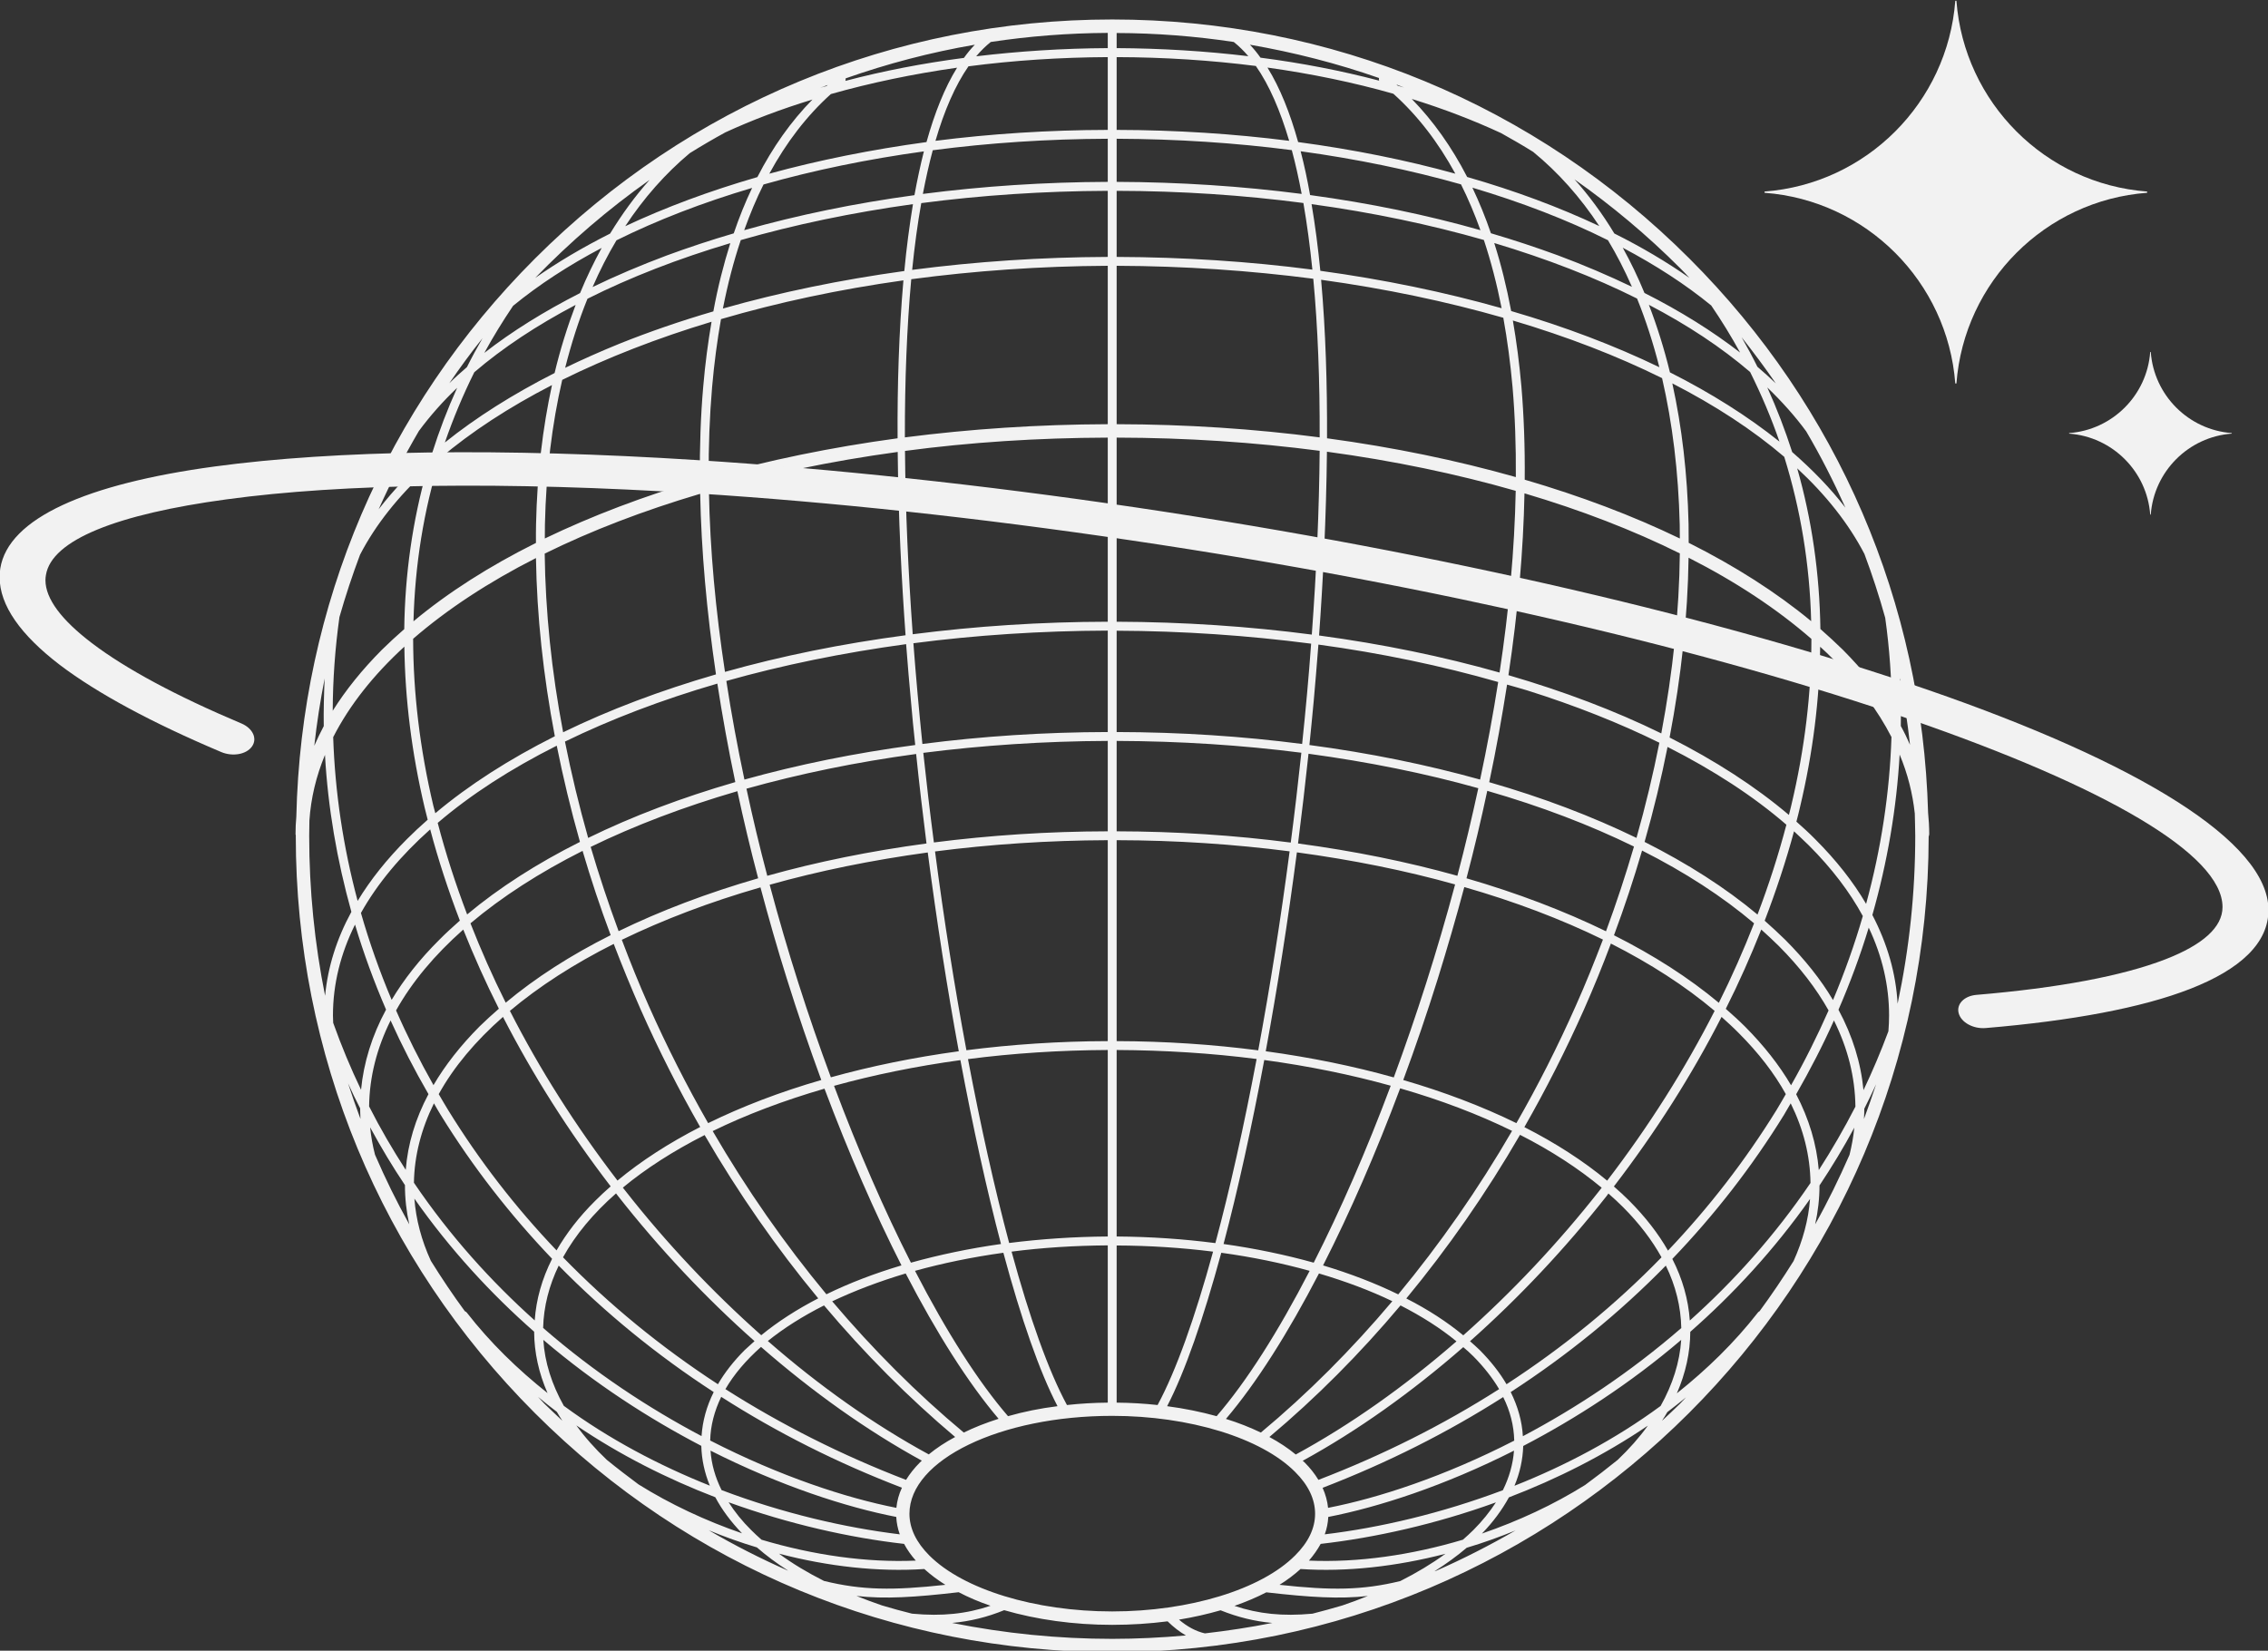 <?xml version="1.0" encoding="UTF-8" standalone="no"?><svg xmlns="http://www.w3.org/2000/svg" xmlns:xlink="http://www.w3.org/1999/xlink" fill="#000000" height="56.7" preserveAspectRatio="xMidYMid meet" version="1" viewBox="0.4 0.3 77.9 56.7" width="77.9" zoomAndPan="magnify"><rect x="0.4" y="0.3" width="77.9" height="56.7" fill="#333333" stroke="none"/><g fill="#f2f2f2" id="change1_1"><path d="M 11.551 23.605 C 11.527 24.148 11.512 24.695 11.52 25.242 C 11.402 25.465 11.293 25.691 11.195 25.918 C 11.281 25.137 11.402 24.363 11.551 23.605 Z M 22.711 6.48 C 22.215 7.035 21.766 7.652 21.355 8.324 C 20.422 8.793 19.562 9.301 18.781 9.848 C 19.98 8.609 21.297 7.477 22.711 6.48 Z M 58.426 9.844 C 57.645 9.297 56.781 8.785 55.848 8.32 C 55.438 7.641 54.98 7.02 54.48 6.461 C 55.762 7.363 56.977 8.379 58.105 9.508 C 58.215 9.613 58.32 9.73 58.426 9.844 Z M 65.688 25.238 C 65.699 24.684 65.684 24.137 65.656 23.59 C 65.805 24.348 65.918 25.109 66.004 25.883 C 65.91 25.668 65.805 25.449 65.688 25.238 Z M 65.578 34.777 C 65.52 33.734 65.227 32.719 64.711 31.73 C 65.227 29.914 65.543 28.066 65.648 26.219 C 65.926 26.883 66.094 27.559 66.168 28.242 C 66.172 28.496 66.184 28.754 66.184 29.012 C 66.184 30.973 65.977 32.902 65.578 34.777 Z M 57.484 49.105 C 57.551 49.008 57.609 48.906 57.668 48.805 C 57.887 48.641 58.098 48.469 58.312 48.297 C 58.242 48.367 58.176 48.445 58.105 48.516 C 57.902 48.719 57.691 48.91 57.484 49.105 Z M 18.879 48.281 C 19.094 48.457 19.309 48.633 19.527 48.797 C 19.586 48.898 19.648 49 19.715 49.102 C 19.508 48.906 19.301 48.715 19.098 48.516 C 19.023 48.438 18.953 48.359 18.879 48.281 Z M 14.289 22.512 C 14.312 24.309 14.539 26.152 14.984 28.035 C 15.02 28.176 15.055 28.316 15.09 28.457 C 14.84 28.676 14.602 28.898 14.375 29.125 C 13.688 29.812 13.121 30.523 12.684 31.246 C 12.188 29.391 11.906 27.508 11.844 25.621 C 12.402 24.527 13.227 23.484 14.289 22.512 Z M 12.766 19.355 C 13.301 18.324 14.078 17.348 15.066 16.441 C 14.57 18.191 14.309 20.023 14.285 21.91 C 14.016 22.145 13.758 22.383 13.516 22.621 C 12.836 23.305 12.277 24 11.828 24.715 C 11.832 23.637 11.91 22.562 12.059 21.496 C 12.266 20.77 12.504 20.055 12.766 19.355 Z M 16.973 11.918 C 16.785 12.242 16.605 12.574 16.438 12.91 C 16.227 13.094 16.023 13.273 15.832 13.465 C 16.195 12.934 16.574 12.414 16.973 11.918 Z M 20.324 10.367 C 19.086 10.996 17.984 11.684 17.035 12.422 C 17.336 11.871 17.668 11.332 18.023 10.805 C 18.906 10.082 19.93 9.414 21.066 8.816 C 20.797 9.309 20.547 9.824 20.324 10.367 Z M 26.234 6.754 C 26 7.242 25.789 7.766 25.602 8.316 C 24.812 8.547 24.047 8.801 23.305 9.074 C 22.398 9.414 21.551 9.773 20.754 10.16 C 21 9.594 21.273 9.059 21.574 8.555 C 22.977 7.859 24.543 7.254 26.234 6.754 Z M 24.09 5.562 C 24.492 5.312 24.898 5.074 25.312 4.848 C 26.238 4.422 27.242 4.043 28.305 3.719 C 27.57 4.469 26.941 5.355 26.414 6.383 C 24.781 6.855 23.254 7.422 21.875 8.07 C 22.512 7.102 23.254 6.262 24.09 5.562 Z M 28.785 3.258 C 28.715 3.273 28.645 3.293 28.574 3.316 C 28.66 3.281 28.746 3.25 28.832 3.219 C 28.816 3.23 28.801 3.242 28.785 3.258 Z M 33.508 2.289 C 32.094 2.473 30.73 2.738 29.438 3.078 C 29.445 3.051 29.449 3.02 29.445 2.992 C 30.875 2.488 32.355 2.098 33.883 1.836 C 33.75 1.973 33.625 2.125 33.508 2.289 Z M 47.77 3.07 C 46.477 2.73 45.113 2.465 43.695 2.281 C 43.582 2.121 43.461 1.973 43.332 1.836 C 44.844 2.098 46.328 2.477 47.766 2.98 C 47.758 3.012 47.758 3.039 47.77 3.07 Z M 48.406 3.242 C 48.395 3.23 48.379 3.219 48.363 3.203 C 48.449 3.238 48.539 3.27 48.625 3.305 C 48.555 3.285 48.48 3.262 48.406 3.242 Z M 56.453 10.152 C 55.656 9.77 54.809 9.406 53.906 9.07 C 53.16 8.797 52.395 8.543 51.609 8.312 C 51.422 7.762 51.207 7.242 50.973 6.746 C 52.664 7.25 54.23 7.852 55.629 8.551 C 55.934 9.055 56.207 9.59 56.453 10.152 Z M 59.176 10.793 C 59.535 11.32 59.867 11.859 60.168 12.41 C 59.219 11.676 58.121 10.988 56.883 10.363 C 56.66 9.82 56.41 9.301 56.137 8.809 C 57.273 9.41 58.293 10.07 59.176 10.793 Z M 60.762 12.898 C 60.594 12.555 60.41 12.219 60.219 11.883 C 60.629 12.402 61.023 12.93 61.395 13.469 C 61.191 13.277 60.98 13.082 60.762 12.898 Z M 63.699 22.621 C 63.453 22.379 63.195 22.145 62.926 21.906 C 62.898 20 62.633 18.152 62.129 16.387 C 63.117 17.301 63.895 18.285 64.438 19.328 C 64.707 20.047 64.945 20.777 65.152 21.52 C 65.301 22.578 65.375 23.641 65.379 24.711 C 64.934 23.996 64.375 23.301 63.699 22.621 Z M 62.746 29.125 C 62.543 28.918 62.324 28.719 62.102 28.523 C 62.145 28.359 62.188 28.195 62.223 28.035 C 62.672 26.152 62.898 24.309 62.918 22.516 C 63.074 22.656 63.227 22.801 63.371 22.949 C 64.234 23.809 64.898 24.703 65.367 25.617 C 65.305 27.535 65.012 29.457 64.496 31.348 C 64.051 30.586 63.465 29.844 62.746 29.125 Z M 63.359 34.652 C 62.938 33.941 62.387 33.254 61.719 32.582 C 61.492 32.359 61.258 32.145 61.012 31.926 C 61.402 30.906 61.742 29.883 62.02 28.855 C 62.191 29.016 62.363 29.176 62.531 29.34 C 63.316 30.125 63.934 30.938 64.383 31.766 C 64.102 32.738 63.758 33.703 63.359 34.652 Z M 65.262 35.723 C 65 36.426 64.715 37.098 64.406 37.746 C 64.316 36.805 64.031 35.883 63.547 34.984 C 63.949 34.055 64.297 33.117 64.586 32.164 C 65.051 33.145 65.285 34.152 65.285 35.18 C 65.285 35.359 65.277 35.543 65.262 35.723 Z M 64.434 38.383 C 64.574 38.109 64.707 37.828 64.84 37.543 C 64.707 37.945 64.57 38.34 64.422 38.738 C 64.43 38.617 64.434 38.504 64.434 38.383 Z M 52.418 51.336 C 52.605 50.891 52.703 50.438 52.719 49.969 C 54.512 49.035 56.375 47.836 58.145 46.324 C 58.094 47.094 57.852 47.855 57.438 48.594 C 55.883 49.738 54.164 50.645 52.418 51.336 Z M 49.742 54.25 C 49.719 54.258 49.695 54.27 49.672 54.273 C 50.074 54.016 50.445 53.75 50.777 53.465 C 51.344 53.297 51.906 53.094 52.453 52.871 C 51.574 53.379 50.672 53.84 49.742 54.25 Z M 26.398 53.453 C 26.719 53.734 27.078 54 27.469 54.25 C 27.461 54.25 27.453 54.246 27.445 54.242 C 26.523 53.836 25.617 53.375 24.742 52.863 C 25.281 53.086 25.836 53.285 26.398 53.453 Z M 19.062 46.324 C 20.832 47.832 22.695 49.031 24.488 49.965 C 24.5 50.43 24.598 50.887 24.781 51.332 C 23.039 50.637 21.32 49.734 19.766 48.59 C 19.352 47.852 19.109 47.09 19.062 46.324 Z M 12.77 38.371 C 12.77 38.492 12.777 38.609 12.781 38.734 C 12.629 38.328 12.488 37.922 12.355 37.512 C 12.488 37.805 12.625 38.094 12.77 38.371 Z M 16.195 31.922 C 15.949 32.141 15.711 32.355 15.488 32.582 C 14.816 33.25 14.273 33.941 13.852 34.645 C 13.438 33.664 13.086 32.668 12.797 31.66 C 13.363 30.648 14.168 29.688 15.176 28.789 C 15.453 29.836 15.797 30.883 16.195 31.922 Z M 19.523 25.914 C 19.742 27.012 20.008 28.117 20.32 29.219 C 18.848 29.957 17.543 30.793 16.445 31.711 C 16.047 30.664 15.707 29.613 15.434 28.566 C 16.57 27.594 17.945 26.707 19.523 25.914 Z M 19.359 13.527 C 19.039 15.004 18.848 16.598 18.812 18.305 C 18.805 18.52 18.809 18.734 18.809 18.949 C 17.211 19.746 15.793 20.648 14.602 21.641 C 14.652 19.703 14.953 17.832 15.508 16.047 C 16.59 15.129 17.887 14.285 19.359 13.527 Z M 19.449 13.113 C 18.016 13.84 16.75 14.641 15.68 15.5 C 15.965 14.676 16.301 13.871 16.691 13.086 C 17.676 12.242 18.848 11.469 20.172 10.773 C 19.891 11.512 19.645 12.293 19.449 13.113 Z M 24.902 10.996 C 23.781 11.324 22.703 11.695 21.688 12.102 C 21.035 12.367 20.41 12.645 19.812 12.934 C 20.023 12.102 20.277 11.305 20.578 10.562 C 22.047 9.824 23.699 9.184 25.484 8.652 C 25.254 9.383 25.055 10.164 24.902 10.996 Z M 31.758 7.312 C 31.637 8.047 31.535 8.816 31.461 9.609 C 29.285 9.91 27.191 10.34 25.23 10.898 C 25.395 10.059 25.598 9.277 25.844 8.547 C 27.688 8.016 29.672 7.602 31.758 7.312 Z M 32.133 5.5 C 32.012 5.977 31.906 6.477 31.809 7.004 C 29.773 7.281 27.809 7.684 25.961 8.207 C 26.16 7.652 26.379 7.129 26.625 6.637 C 28.348 6.148 30.199 5.766 32.133 5.5 Z M 38.449 4.762 C 36.422 4.766 34.434 4.895 32.531 5.137 C 32.832 4.102 33.211 3.23 33.664 2.578 C 35.215 2.375 36.816 2.27 38.449 2.262 Z M 44.68 5.137 C 42.773 4.895 40.785 4.766 38.754 4.762 L 38.754 2.262 C 40.395 2.266 41.996 2.371 43.535 2.566 C 43.996 3.223 44.371 4.094 44.68 5.137 Z M 45.398 7 C 45.305 6.477 45.199 5.973 45.074 5.496 C 47.012 5.762 48.859 6.145 50.582 6.633 C 50.828 7.125 51.051 7.652 51.25 8.207 C 49.398 7.68 47.438 7.277 45.398 7 Z M 51.977 10.887 C 50.031 10.336 47.941 9.902 45.75 9.602 C 45.672 8.809 45.574 8.043 45.449 7.312 C 47.539 7.598 49.523 8.016 51.367 8.543 C 51.609 9.273 51.812 10.051 51.977 10.887 Z M 57.395 12.914 C 55.859 12.172 54.152 11.523 52.305 10.984 C 52.148 10.152 51.957 9.379 51.723 8.648 C 53.512 9.184 55.16 9.82 56.629 10.555 C 56.93 11.297 57.184 12.086 57.395 12.914 Z M 57.758 13.09 C 57.559 12.273 57.316 11.5 57.035 10.77 C 58.359 11.461 59.527 12.234 60.512 13.078 C 60.898 13.852 61.238 14.652 61.52 15.469 C 60.441 14.605 59.176 13.805 57.758 13.09 Z M 58.402 18.945 C 58.402 18.734 58.402 18.52 58.398 18.305 C 58.359 16.578 58.168 14.961 57.84 13.469 C 59.309 14.223 60.605 15.07 61.684 15.992 C 62.246 17.797 62.559 19.684 62.609 21.637 C 61.414 20.648 60 19.746 58.402 18.945 Z M 56.887 29.219 C 57.199 28.129 57.461 27.039 57.676 25.957 C 59.258 26.758 60.629 27.652 61.758 28.629 C 61.488 29.656 61.156 30.691 60.766 31.715 C 59.664 30.793 58.359 29.961 56.887 29.219 Z M 59.438 34.746 C 58.414 33.891 57.203 33.113 55.836 32.426 C 56.195 31.461 56.516 30.492 56.801 29.516 C 58.27 30.258 59.562 31.094 60.648 32.016 C 60.289 32.934 59.887 33.844 59.438 34.746 Z M 61.918 37.578 C 61.516 36.891 60.988 36.219 60.336 35.562 C 60.129 35.355 59.902 35.152 59.676 34.953 C 60.129 34.055 60.531 33.145 60.895 32.23 C 61.102 32.418 61.309 32.605 61.5 32.797 C 62.215 33.516 62.781 34.25 63.207 35.008 C 62.824 35.875 62.398 36.734 61.918 37.578 Z M 46.016 52.094 C 45.992 51.863 45.93 51.633 45.828 51.406 C 48.047 50.551 50.121 49.508 52.031 48.289 C 52.273 48.773 52.398 49.273 52.41 49.785 C 50.012 51.016 47.746 51.758 46.016 52.094 Z M 45.902 53.004 C 45.973 52.812 46.012 52.609 46.023 52.406 C 47.746 52.07 50 51.344 52.402 50.129 C 52.367 50.59 52.238 51.047 52.02 51.488 C 49.914 52.281 47.797 52.777 45.902 53.004 Z M 44.348 54.738 C 44.617 54.57 44.859 54.387 45.07 54.195 C 46.648 54.301 48.359 54.109 50.047 53.672 C 49.586 54.008 49.062 54.324 48.496 54.609 C 47.191 54.926 46.141 54.934 44.348 54.738 Z M 34.891 55.609 C 35.996 55.93 37.27 56.113 38.602 56.113 C 39.262 56.113 39.898 56.07 40.504 55.992 C 40.707 56.191 40.918 56.355 41.133 56.477 C 40.297 56.551 39.453 56.594 38.602 56.594 C 36.734 56.594 34.895 56.406 33.102 56.047 C 33.727 55.992 34.305 55.848 34.891 55.609 Z M 32.148 54.195 C 32.359 54.387 32.602 54.57 32.871 54.738 C 31.066 54.934 30.016 54.926 28.703 54.605 C 28.137 54.32 27.617 54.008 27.156 53.668 C 28.848 54.109 30.566 54.301 32.148 54.195 Z M 31.184 52.406 C 31.195 52.605 31.234 52.809 31.305 53.004 C 29.41 52.773 27.289 52.281 25.184 51.484 C 24.965 51.043 24.836 50.59 24.805 50.129 C 27.203 51.34 29.457 52.07 31.184 52.406 Z M 25.172 48.281 C 27.086 49.508 29.16 50.551 31.379 51.402 C 31.273 51.629 31.211 51.859 31.188 52.094 C 29.457 51.754 27.195 51.012 24.793 49.781 C 24.805 49.266 24.938 48.766 25.172 48.281 Z M 15.117 37.883 C 14.668 38.727 14.406 39.594 14.336 40.484 C 13.887 39.789 13.465 39.07 13.078 38.305 C 13.09 37.289 13.344 36.301 13.816 35.352 C 14.203 36.211 14.637 37.055 15.117 37.883 Z M 17.535 34.949 C 17.301 35.152 17.078 35.355 16.867 35.562 C 16.219 36.215 15.691 36.887 15.289 37.574 C 14.812 36.73 14.383 35.875 14.004 35.008 C 14.551 34.027 15.332 33.098 16.312 32.23 C 16.676 33.141 17.082 34.051 17.535 34.949 Z M 21.375 32.422 C 20.004 33.109 18.793 33.887 17.77 34.742 C 17.32 33.844 16.918 32.93 16.559 32.016 C 17.633 31.109 18.93 30.273 20.41 29.527 C 20.695 30.496 21.016 31.465 21.375 32.422 Z M 25.727 27.477 C 25.938 28.465 26.176 29.465 26.441 30.469 C 24.699 30.973 23.094 31.582 21.648 32.285 C 21.293 31.324 20.973 30.359 20.688 29.391 C 22.195 28.656 23.891 28.012 25.727 27.477 Z M 25.039 23.781 C 25.211 24.891 25.414 26.02 25.656 27.164 C 23.824 27.695 22.125 28.336 20.602 29.082 C 20.289 27.977 20.023 26.871 19.805 25.773 C 21.375 25.008 23.133 24.336 25.039 23.781 Z M 24.449 17.262 C 24.488 19.215 24.672 21.297 24.992 23.465 C 23.09 24.016 21.328 24.68 19.742 25.453 C 19.344 23.359 19.133 21.297 19.109 19.316 C 20.707 18.527 22.5 17.84 24.449 17.262 Z M 24.555 13.57 C 24.465 14.59 24.43 15.664 24.438 16.777 C 22.516 17.34 20.727 18.02 19.113 18.797 C 19.113 18.637 19.113 18.473 19.117 18.312 C 19.156 16.535 19.359 14.871 19.711 13.348 C 21.254 12.586 22.973 11.914 24.84 11.352 C 24.719 12.059 24.621 12.793 24.555 13.57 Z M 31.23 15.355 C 28.949 15.664 26.773 16.113 24.742 16.688 C 24.734 15.629 24.773 14.594 24.859 13.594 C 24.93 12.777 25.035 11.996 25.164 11.262 C 27.121 10.688 29.227 10.238 31.43 9.93 C 31.277 11.68 31.219 13.539 31.23 15.355 Z M 38.449 9.43 L 38.449 14.871 C 36.059 14.879 33.723 15.035 31.48 15.324 C 31.477 13.387 31.547 11.555 31.699 9.891 C 33.871 9.602 36.133 9.441 38.449 9.43 Z M 38.449 6.855 L 38.449 9.125 C 36.172 9.133 33.914 9.285 31.73 9.57 C 31.812 8.766 31.914 7.992 32.043 7.277 C 34.094 7.008 36.242 6.863 38.449 6.855 Z M 38.449 6.547 C 36.277 6.555 34.152 6.695 32.098 6.961 C 32.199 6.434 32.312 5.93 32.438 5.461 C 34.371 5.207 36.387 5.074 38.449 5.066 Z M 38.754 6.547 L 38.754 5.066 C 40.82 5.074 42.836 5.207 44.77 5.457 C 44.898 5.926 45.008 6.43 45.109 6.961 C 43.055 6.695 40.926 6.555 38.754 6.547 Z M 38.754 9.125 L 38.754 6.855 C 40.965 6.859 43.113 7.004 45.168 7.273 C 45.293 7.992 45.395 8.758 45.477 9.562 C 43.324 9.281 41.066 9.133 38.754 9.125 Z M 45.727 15.324 C 43.488 15.031 41.148 14.875 38.754 14.871 L 38.754 9.43 C 41.082 9.438 43.344 9.594 45.508 9.875 C 45.664 11.543 45.734 13.383 45.727 15.324 Z M 52.352 13.594 C 52.438 14.594 52.473 15.629 52.465 16.688 C 50.438 16.113 48.262 15.664 45.98 15.355 C 45.988 13.531 45.934 11.668 45.777 9.91 C 47.988 10.215 50.086 10.656 52.035 11.215 C 52.172 11.969 52.277 12.762 52.352 13.594 Z M 52.77 16.777 C 52.781 15.664 52.742 14.59 52.656 13.57 C 52.586 12.781 52.488 12.031 52.363 11.309 C 54.23 11.863 55.949 12.527 57.488 13.289 C 57.844 14.832 58.051 16.512 58.094 18.312 C 58.098 18.473 58.094 18.637 58.098 18.797 C 56.484 18.016 54.695 17.34 52.77 16.777 Z M 52.211 23.492 C 52.539 21.309 52.723 19.215 52.762 17.246 C 54.699 17.82 56.492 18.512 58.098 19.309 C 58.078 21.301 57.859 23.383 57.461 25.492 C 55.879 24.715 54.113 24.047 52.211 23.492 Z M 51.551 27.168 C 51.793 26.031 51.992 24.914 52.164 23.816 C 52.395 23.883 52.629 23.945 52.859 24.016 C 54.508 24.535 56.023 25.137 57.395 25.812 C 57.18 26.898 56.918 27.992 56.609 29.082 C 55.082 28.34 53.387 27.695 51.551 27.168 Z M 50.77 30.469 C 51.035 29.461 51.273 28.457 51.484 27.465 C 53.316 27.992 55.008 28.637 56.523 29.379 C 56.238 30.352 55.918 31.324 55.562 32.289 C 54.117 31.586 52.508 30.973 50.77 30.469 Z M 54.523 34.852 C 53.906 36.242 53.227 37.586 52.484 38.879 C 51.312 38.305 50.008 37.809 48.598 37.398 C 49.016 36.27 49.414 35.105 49.785 33.918 C 50.113 32.859 50.418 31.809 50.695 30.77 C 52.422 31.266 54.02 31.871 55.457 32.574 C 55.164 33.34 54.859 34.102 54.523 34.852 Z M 55.602 40.855 C 54.789 40.18 53.832 39.562 52.758 39.016 C 53.5 37.719 54.184 36.371 54.805 34.977 C 55.137 34.227 55.445 33.473 55.73 32.711 C 57.086 33.398 58.285 34.172 59.293 35.023 C 58.273 37.027 57.035 38.984 55.602 40.855 Z M 56.363 41.547 C 56.195 41.379 56.016 41.215 55.832 41.055 C 57.266 39.188 58.508 37.234 59.531 35.23 C 59.734 35.414 59.934 35.594 60.117 35.781 C 60.801 36.465 61.34 37.164 61.738 37.883 C 61.633 38.066 61.527 38.25 61.418 38.43 C 60.344 40.168 59.094 41.781 57.691 43.258 C 57.355 42.668 56.914 42.102 56.363 41.547 Z M 51.223 46.672 C 51.117 46.57 51.004 46.469 50.891 46.371 C 52.566 44.883 54.152 43.199 55.586 41.379 C 55.605 41.352 55.625 41.32 55.645 41.297 C 55.82 41.449 55.988 41.605 56.145 41.762 C 56.703 42.32 57.141 42.898 57.469 43.488 C 55.887 45.117 54.102 46.574 52.145 47.848 C 51.91 47.445 51.602 47.055 51.223 46.672 Z M 45.211 50.535 C 45.188 50.512 45.168 50.496 45.145 50.477 C 47.023 49.449 48.887 48.121 50.66 46.574 C 50.781 46.676 50.898 46.781 51.008 46.891 C 51.371 47.258 51.664 47.633 51.891 48.016 C 49.977 49.238 47.902 50.281 45.684 51.133 C 45.559 50.926 45.402 50.727 45.211 50.535 Z M 26.539 46.566 C 28.316 48.117 30.184 49.445 32.062 50.473 C 32.039 50.496 32.016 50.512 31.996 50.535 C 31.805 50.727 31.648 50.926 31.52 51.133 C 29.301 50.281 27.23 49.234 25.316 48.016 C 25.613 47.504 26.027 47.02 26.539 46.566 Z M 21.559 41.293 C 21.582 41.32 21.602 41.352 21.625 41.379 C 23.055 43.199 24.641 44.883 26.316 46.367 C 26.203 46.469 26.09 46.57 25.98 46.672 C 25.602 47.051 25.293 47.445 25.059 47.848 C 23.105 46.574 21.32 45.113 19.738 43.488 C 20.164 42.715 20.781 41.977 21.559 41.293 Z M 21.375 41.051 C 21.191 41.211 21.012 41.379 20.844 41.547 C 20.289 42.098 19.852 42.668 19.516 43.25 C 18.109 41.777 16.863 40.168 15.793 38.43 C 15.68 38.25 15.578 38.066 15.469 37.883 C 15.988 36.945 16.734 36.059 17.676 35.23 C 18.703 37.23 19.941 39.184 21.375 41.051 Z M 22.406 34.977 C 23.023 36.367 23.707 37.715 24.449 39.012 C 23.375 39.562 22.418 40.18 21.609 40.852 C 20.176 38.984 18.934 37.027 17.914 35.023 C 18.914 34.184 20.113 33.41 21.48 32.723 C 21.77 33.48 22.078 34.23 22.406 34.977 Z M 27.426 33.918 C 27.797 35.105 28.195 36.27 28.609 37.398 C 27.199 37.805 25.895 38.305 24.723 38.879 C 23.984 37.586 23.301 36.242 22.684 34.852 C 22.352 34.105 22.047 33.348 21.758 32.582 C 23.184 31.891 24.781 31.281 26.52 30.781 C 26.797 31.816 27.094 32.867 27.426 33.918 Z M 32.266 29.582 C 32.574 31.945 32.934 34.25 33.332 36.41 C 31.789 36.621 30.316 36.922 28.938 37.305 C 28.16 35.211 27.445 32.98 26.836 30.691 C 28.527 30.215 30.348 29.844 32.266 29.582 Z M 31.867 26.199 C 31.973 27.227 32.094 28.258 32.223 29.273 C 30.305 29.531 28.469 29.902 26.754 30.383 C 26.492 29.395 26.254 28.395 26.039 27.391 C 27.852 26.883 29.809 26.477 31.867 26.199 Z M 31.523 22.426 C 31.578 23.141 31.633 23.797 31.688 24.375 C 31.73 24.879 31.781 25.387 31.836 25.891 C 29.773 26.164 27.805 26.566 25.969 27.078 C 25.73 25.949 25.52 24.82 25.348 23.691 C 27.27 23.148 29.344 22.723 31.523 22.426 Z M 31.504 22.121 C 29.324 22.41 27.242 22.832 25.301 23.379 C 24.98 21.27 24.785 19.18 24.75 17.172 C 26.762 16.594 28.938 16.137 31.234 15.824 C 31.254 18.094 31.371 20.289 31.504 22.121 Z M 38.449 21.656 C 36.152 21.66 33.906 21.809 31.75 22.086 C 31.594 19.926 31.5 17.805 31.484 15.789 C 33.707 15.492 36.043 15.34 38.449 15.332 Z M 45.457 22.098 C 43.305 21.816 41.055 21.664 38.754 21.656 L 38.754 15.332 C 41.148 15.336 43.488 15.492 45.727 15.785 C 45.711 17.805 45.617 19.93 45.457 22.098 Z M 45.707 22.129 C 45.84 20.293 45.953 18.098 45.977 15.816 C 48.258 16.125 50.434 16.578 52.461 17.16 C 52.422 19.176 52.227 21.281 51.906 23.402 C 49.969 22.852 47.887 22.422 45.707 22.129 Z M 45.375 25.891 C 45.426 25.387 45.477 24.879 45.523 24.375 C 45.574 23.801 45.629 23.152 45.684 22.441 C 47.836 22.734 49.91 23.168 51.859 23.727 C 51.684 24.844 51.477 25.961 51.238 27.078 C 49.402 26.566 47.434 26.164 45.375 25.891 Z M 44.984 29.273 C 45.113 28.254 45.234 27.227 45.344 26.191 C 47.391 26.469 49.352 26.863 51.176 27.375 C 50.957 28.387 50.719 29.391 50.457 30.383 C 48.738 29.902 46.906 29.531 44.984 29.273 Z M 43.875 36.41 C 44.273 34.246 44.637 31.941 44.945 29.578 C 46.852 29.836 48.676 30.203 50.379 30.68 C 49.766 32.973 49.047 35.211 48.273 37.309 C 46.895 36.922 45.418 36.621 43.875 36.41 Z M 45.523 43.672 C 44.551 43.402 43.512 43.184 42.426 43.031 C 42.918 41.172 43.391 39.027 43.824 36.711 C 45.348 36.918 46.805 37.215 48.168 37.594 C 47.336 39.82 46.434 41.879 45.523 43.672 Z M 48.426 44.762 C 47.641 44.379 46.777 44.047 45.844 43.766 C 46.766 41.953 47.664 39.895 48.492 37.684 C 49.887 38.086 51.18 38.578 52.336 39.145 C 51.172 41.152 49.859 43.031 48.426 44.762 Z M 48.703 44.902 C 50.133 43.172 51.445 41.289 52.609 39.281 C 53.672 39.82 54.613 40.434 55.414 41.098 C 55.391 41.129 55.367 41.156 55.344 41.188 C 53.914 43.008 52.328 44.688 50.66 46.168 C 50.098 45.703 49.441 45.277 48.703 44.902 Z M 45.703 44.043 C 46.613 44.312 47.461 44.629 48.223 44.996 C 46.828 46.652 45.316 48.168 43.707 49.508 C 43.34 49.332 42.938 49.172 42.508 49.039 C 43.551 47.812 44.641 46.094 45.703 44.043 Z M 42.348 43.332 C 43.41 43.477 44.43 43.688 45.383 43.953 C 44.301 46.051 43.207 47.766 42.188 48.945 C 41.652 48.797 41.082 48.68 40.488 48.602 C 41.102 47.418 41.734 45.594 42.348 43.332 Z M 38.754 43.082 C 39.891 43.086 41 43.16 42.066 43.293 C 41.445 45.559 40.797 47.383 40.16 48.562 C 39.707 48.512 39.234 48.484 38.754 48.48 Z M 37.047 48.562 C 36.41 47.383 35.762 45.559 35.145 43.293 C 36.199 43.156 37.309 43.086 38.449 43.078 L 38.449 48.48 C 37.973 48.484 37.5 48.512 37.047 48.562 Z M 35.023 48.945 C 34.004 47.766 32.91 46.051 31.828 43.953 C 32.777 43.691 33.793 43.48 34.863 43.332 C 35.473 45.598 36.105 47.418 36.723 48.602 C 36.125 48.676 35.555 48.793 35.023 48.945 Z M 33.504 49.508 C 31.895 48.168 30.383 46.652 28.984 45 C 29.75 44.637 30.594 44.316 31.508 44.043 C 32.57 46.094 33.66 47.812 34.699 49.035 C 34.27 49.172 33.867 49.328 33.504 49.508 Z M 28.504 44.898 C 27.77 45.277 27.109 45.703 26.547 46.164 C 24.879 44.684 23.293 43.008 21.867 41.188 C 21.84 41.156 21.816 41.125 21.793 41.094 C 22.586 40.438 23.531 39.832 24.602 39.289 C 25.766 41.293 27.074 43.172 28.504 44.898 Z M 31.363 43.766 C 30.434 44.043 29.566 44.375 28.785 44.758 C 27.352 43.031 26.043 41.156 24.879 39.152 C 26.027 38.59 27.32 38.102 28.719 37.695 C 29.547 39.898 30.445 41.957 31.363 43.766 Z M 34.781 43.031 C 33.695 43.184 32.66 43.402 31.688 43.672 C 30.777 41.879 29.879 39.82 29.047 37.598 C 30.402 37.223 31.855 36.926 33.387 36.715 C 33.82 39.027 34.293 41.172 34.781 43.031 Z M 38.449 36.367 L 38.449 42.773 C 37.285 42.781 36.152 42.859 35.062 42.996 C 34.566 41.137 34.086 38.992 33.648 36.68 C 35.184 36.48 36.793 36.375 38.449 36.367 Z M 38.449 29.16 L 38.449 36.062 C 36.781 36.066 35.152 36.176 33.594 36.375 C 33.188 34.211 32.824 31.902 32.516 29.547 C 34.414 29.301 36.402 29.168 38.449 29.16 Z M 38.449 25.75 L 38.449 28.855 C 36.398 28.859 34.398 28.992 32.477 29.238 C 32.344 28.223 32.223 27.195 32.113 26.16 C 34.141 25.902 36.262 25.758 38.449 25.75 Z M 38.449 25.445 C 36.266 25.449 34.129 25.59 32.082 25.855 C 31.965 24.699 31.859 23.539 31.773 22.395 C 33.906 22.117 36.145 21.969 38.449 21.961 Z M 38.754 25.445 L 38.754 21.965 C 41.027 21.973 43.27 22.129 45.434 22.41 C 45.352 23.551 45.246 24.703 45.125 25.855 C 43.078 25.59 40.941 25.449 38.754 25.445 Z M 38.754 28.855 L 38.754 25.75 C 40.934 25.758 43.059 25.895 45.098 26.156 C 44.988 27.191 44.867 28.223 44.734 29.242 C 42.812 28.992 40.809 28.859 38.754 28.855 Z M 38.754 36.062 L 38.754 29.16 C 40.793 29.164 42.785 29.297 44.695 29.543 C 44.387 31.902 44.02 34.211 43.617 36.379 C 42.055 36.176 40.422 36.066 38.754 36.062 Z M 38.754 36.367 C 40.406 36.375 42.016 36.477 43.562 36.676 C 43.125 38.992 42.645 41.137 42.145 43 C 41.055 42.859 39.918 42.781 38.754 42.773 Z M 32.301 50.258 C 30.426 49.238 28.551 47.918 26.773 46.363 C 27.32 45.922 27.969 45.512 28.703 45.141 C 30.098 46.797 31.605 48.309 33.207 49.66 C 32.871 49.84 32.566 50.039 32.301 50.258 Z M 44 49.66 C 45.605 48.312 47.113 46.797 48.504 45.141 C 49.23 45.512 49.875 45.922 50.426 46.375 C 48.648 47.922 46.781 49.242 44.906 50.262 C 44.641 50.043 44.34 49.844 44 49.66 Z M 41.785 56.406 C 41.477 56.336 41.18 56.176 40.895 55.934 C 41.398 55.852 41.875 55.742 42.324 55.613 C 42.91 55.848 43.484 55.992 44.102 56.047 C 43.34 56.199 42.562 56.316 41.785 56.406 Z M 44.883 53.73 C 43.719 54.898 41.25 55.652 38.602 55.652 C 35.953 55.652 33.488 54.898 32.32 53.73 C 31.867 53.277 31.637 52.793 31.637 52.297 C 31.637 50.441 34.762 48.934 38.602 48.934 C 41.25 48.934 43.719 49.691 44.883 50.859 C 45.34 51.312 45.57 51.797 45.57 52.297 C 45.57 52.793 45.34 53.277 44.883 53.73 Z M 14.617 40.926 C 14.633 39.988 14.871 39.078 15.305 38.199 C 15.379 38.332 15.453 38.461 15.535 38.594 C 16.633 40.375 17.918 42.027 19.363 43.539 C 19.016 44.227 18.816 44.934 18.766 45.656 C 17.27 44.316 15.852 42.75 14.617 40.926 Z M 19.055 45.914 C 19.074 45.176 19.258 44.461 19.59 43.773 C 21.18 45.391 22.961 46.848 24.914 48.117 C 24.668 48.609 24.531 49.113 24.496 49.629 C 22.691 48.676 20.824 47.453 19.055 45.914 Z M 26.199 52.855 C 25.887 52.547 25.633 52.227 25.426 51.902 C 27.508 52.656 29.594 53.121 31.453 53.332 C 31.559 53.531 31.691 53.719 31.855 53.906 C 30.168 53.98 28.332 53.719 26.555 53.188 C 26.434 53.078 26.309 52.969 26.199 52.855 Z M 30.691 55.445 C 30.395 55.344 30.102 55.234 29.82 55.121 C 30.801 55.23 31.812 55.168 33.328 54.992 C 33.664 55.168 34.027 55.324 34.422 55.457 C 33.59 55.738 32.758 55.824 31.742 55.73 C 31.738 55.73 31.73 55.73 31.73 55.73 C 31.383 55.645 31.035 55.547 30.691 55.445 Z M 46.512 55.445 C 46.168 55.547 45.824 55.641 45.477 55.73 C 45.473 55.73 45.473 55.73 45.469 55.73 C 44.453 55.824 43.629 55.738 42.801 55.461 C 43.195 55.324 43.562 55.168 43.895 54.996 C 45.398 55.168 46.406 55.23 47.383 55.121 C 47.102 55.234 46.809 55.344 46.512 55.445 Z M 50.648 53.188 C 48.871 53.719 47.039 53.98 45.359 53.906 C 45.52 53.719 45.652 53.531 45.762 53.332 C 47.613 53.121 49.699 52.66 51.781 51.906 C 51.57 52.227 51.316 52.547 51.008 52.855 C 50.895 52.969 50.77 53.078 50.648 53.188 Z M 52.707 49.633 C 52.676 49.113 52.535 48.613 52.289 48.117 C 54.246 46.848 56.027 45.395 57.617 43.773 C 57.957 44.469 58.133 45.188 58.148 45.918 C 56.379 47.453 54.512 48.68 52.707 49.633 Z M 58.441 45.66 C 58.391 44.938 58.191 44.23 57.84 43.543 C 59.293 42.027 60.578 40.375 61.676 38.594 C 61.754 38.461 61.828 38.332 61.906 38.199 C 62.344 39.086 62.574 40 62.586 40.934 C 61.352 42.754 59.938 44.32 58.441 45.66 Z M 62.871 40.492 C 62.797 39.602 62.535 38.734 62.094 37.887 C 62.57 37.055 63.008 36.211 63.391 35.352 C 63.871 36.316 64.117 37.301 64.129 38.312 C 63.738 39.074 63.316 39.801 62.871 40.492 Z M 61.844 28.293 C 60.688 27.312 59.305 26.422 57.746 25.633 C 58.148 23.531 58.371 21.453 58.398 19.457 C 60.02 20.281 61.438 21.219 62.617 22.246 C 62.617 24.102 62.391 26.012 61.926 27.965 C 61.902 28.074 61.871 28.184 61.844 28.293 Z M 48.258 3.52 C 49.09 4.266 49.797 5.184 50.387 6.266 C 48.691 5.797 46.879 5.434 44.988 5.18 C 44.711 4.184 44.363 3.312 43.934 2.621 C 45.445 2.832 46.895 3.133 48.258 3.52 Z M 28.938 3.531 C 30.301 3.145 31.758 2.84 33.273 2.625 C 32.844 3.316 32.5 4.188 32.223 5.18 C 30.332 5.438 28.52 5.801 26.824 6.266 C 27.406 5.195 28.109 4.277 28.938 3.531 Z M 15.281 27.965 C 14.82 26.012 14.594 24.098 14.59 22.242 C 15.758 21.23 17.176 20.297 18.809 19.469 C 18.84 21.449 19.059 23.504 19.457 25.59 C 17.895 26.375 16.512 27.258 15.352 28.234 C 15.328 28.145 15.305 28.055 15.281 27.965 Z M 11.836 35.18 C 11.836 34.105 12.098 33.059 12.594 32.059 C 12.887 33.043 13.246 34.02 13.66 34.98 C 13.176 35.875 12.891 36.797 12.801 37.734 C 12.449 37 12.129 36.234 11.844 35.434 C 11.84 35.352 11.836 35.266 11.836 35.18 Z M 13.281 39.965 C 13.199 39.652 13.145 39.34 13.113 39.023 C 13.488 39.715 13.887 40.379 14.309 41.008 C 14.309 41.012 14.309 41.016 14.309 41.02 C 14.309 41.469 14.359 41.914 14.457 42.355 C 14.023 41.578 13.633 40.781 13.281 39.965 Z M 16.43 45.383 C 16.41 45.363 16.391 45.348 16.367 45.34 C 15.953 44.777 15.566 44.199 15.199 43.609 C 14.879 42.91 14.688 42.195 14.633 41.473 C 15.867 43.23 17.27 44.746 18.746 46.043 C 18.75 46.758 18.906 47.465 19.207 48.152 C 18.184 47.34 17.238 46.422 16.43 45.383 Z M 21.242 50.445 C 20.84 50.062 20.488 49.668 20.195 49.262 C 21.699 50.281 23.324 51.098 24.969 51.73 C 25.195 52.156 25.5 52.566 25.887 52.969 C 24.629 52.535 23.422 51.969 22.332 51.289 C 21.965 51.016 21.602 50.738 21.242 50.445 Z M 55.965 50.445 C 55.598 50.742 55.223 51.031 54.844 51.309 C 53.758 51.988 52.551 52.547 51.301 52.977 C 51.684 52.582 51.992 52.164 52.227 51.734 C 53.871 51.105 55.496 50.289 57 49.27 C 56.711 49.672 56.363 50.066 55.965 50.445 Z M 60.836 45.34 C 60.816 45.348 60.797 45.363 60.781 45.383 C 59.969 46.426 59.02 47.344 57.996 48.16 C 58.297 47.469 58.453 46.762 58.457 46.047 C 59.934 44.75 61.336 43.234 62.57 41.484 C 62.516 42.207 62.32 42.918 62.004 43.617 C 61.637 44.203 61.25 44.777 60.836 45.34 Z M 62.746 42.355 C 62.844 41.918 62.895 41.469 62.895 41.02 C 63.316 40.387 63.715 39.73 64.09 39.035 C 64.059 39.348 64.004 39.656 63.926 39.969 C 63.57 40.781 63.18 41.582 62.746 42.355 Z M 63.785 17.738 C 63.273 17.074 62.656 16.438 61.957 15.828 C 61.715 15.074 61.43 14.332 61.102 13.609 C 61.605 14.094 62.055 14.594 62.438 15.117 C 62.938 15.965 63.383 16.844 63.785 17.738 Z M 55.332 8.066 C 53.949 7.414 52.426 6.848 50.793 6.379 C 50.262 5.348 49.629 4.457 48.891 3.699 C 49.977 4.035 51.004 4.43 51.957 4.871 C 52.328 5.078 52.695 5.289 53.059 5.516 C 53.918 6.219 54.68 7.074 55.332 8.066 Z M 42.777 1.742 C 42.953 1.883 43.117 2.043 43.277 2.23 C 41.812 2.055 40.301 1.961 38.754 1.953 L 38.754 1.434 C 40.113 1.438 41.457 1.543 42.777 1.742 Z M 38.449 1.43 L 38.449 1.953 C 36.91 1.961 35.395 2.059 33.93 2.234 C 34.086 2.047 34.254 1.883 34.43 1.742 C 35.742 1.543 37.086 1.438 38.449 1.43 Z M 14.789 15.102 C 15.168 14.59 15.605 14.094 16.102 13.621 C 15.77 14.352 15.484 15.102 15.242 15.867 C 14.531 16.48 13.918 17.129 13.406 17.793 C 13.82 16.867 14.281 15.969 14.789 15.102 Z M 11.027 28.488 C 11.078 27.719 11.258 26.965 11.562 26.23 C 11.664 28.039 11.973 29.844 12.469 31.621 C 11.961 32.555 11.66 33.516 11.566 34.504 C 11.207 32.715 11.02 30.875 11.02 29.012 C 11.02 28.836 11.023 28.66 11.027 28.488 Z M 10.551 28.945 C 10.551 28.965 10.555 28.98 10.562 29 C 10.562 29.004 10.559 29.008 10.559 29.012 C 10.559 36.5 13.477 43.543 18.773 48.84 C 24.07 54.137 31.109 57.051 38.602 57.051 C 54.055 57.051 66.629 44.484 66.645 29.035 C 66.656 29.008 66.664 28.977 66.664 28.945 C 66.664 28.699 66.648 28.457 66.625 28.215 C 66.426 21.023 63.539 14.289 58.43 9.184 C 53.133 3.887 46.094 0.969 38.602 0.969 C 31.113 0.969 24.07 3.887 18.773 9.184 C 13.633 14.324 10.742 21.105 10.578 28.352 C 10.559 28.551 10.551 28.746 10.551 28.945"/><path d="M 68.289 34.473 C 67.863 34.508 67.59 34.793 67.676 35.105 C 67.762 35.422 68.176 35.648 68.602 35.613 C 71.578 35.363 73.969 34.914 75.613 34.273 C 77.359 33.594 78.316 32.688 78.316 31.559 C 78.316 29.215 73.848 26.496 66.629 24 C 59.66 21.59 50.047 19.309 39.441 17.734 C 34.082 16.941 28.988 16.402 24.359 16.105 C 17.656 15.676 11.914 15.762 7.77 16.324 C 3.371 16.922 0.688 18.098 0.41 19.824 C 0.395 19.926 0.387 20.027 0.387 20.125 C 0.387 21.098 1.113 22.113 2.457 23.141 C 3.75 24.121 5.633 25.133 8 26.133 C 8.391 26.297 8.863 26.215 9.055 25.941 C 9.246 25.672 9.086 25.32 8.695 25.152 C 6.473 24.215 4.719 23.277 3.551 22.387 C 2.52 21.602 1.961 20.871 1.961 20.227 C 1.961 20.164 1.969 20.105 1.977 20.055 C 2.172 18.84 4.434 17.961 8.18 17.453 C 12.18 16.906 17.781 16.832 24.359 17.25 C 28.938 17.543 33.977 18.078 39.262 18.863 C 49.738 20.414 59.215 22.66 66.062 25.027 C 72.656 27.309 76.738 29.633 76.738 31.457 C 76.738 32.156 76.047 32.758 74.781 33.25 C 73.293 33.828 71.078 34.238 68.289 34.473"/><path d="M 67.559 0.328 L 67.598 0.328 C 67.863 3.824 70.652 6.617 74.148 6.879 L 74.148 6.922 C 70.652 7.184 67.863 9.977 67.598 13.473 L 67.559 13.473 C 67.293 9.977 64.504 7.184 61.008 6.922 L 61.008 6.879 C 64.504 6.617 67.293 3.824 67.559 0.328" fill-rule="evenodd"/><path d="M 74.254 12.391 L 74.273 12.391 C 74.383 13.879 75.57 15.066 77.055 15.176 L 77.055 15.195 C 75.57 15.305 74.383 16.492 74.273 17.977 L 74.254 17.977 C 74.145 16.492 72.957 15.305 71.469 15.195 L 71.469 15.176 C 72.957 15.066 74.145 13.879 74.254 12.391" fill-rule="evenodd"/></g></svg>